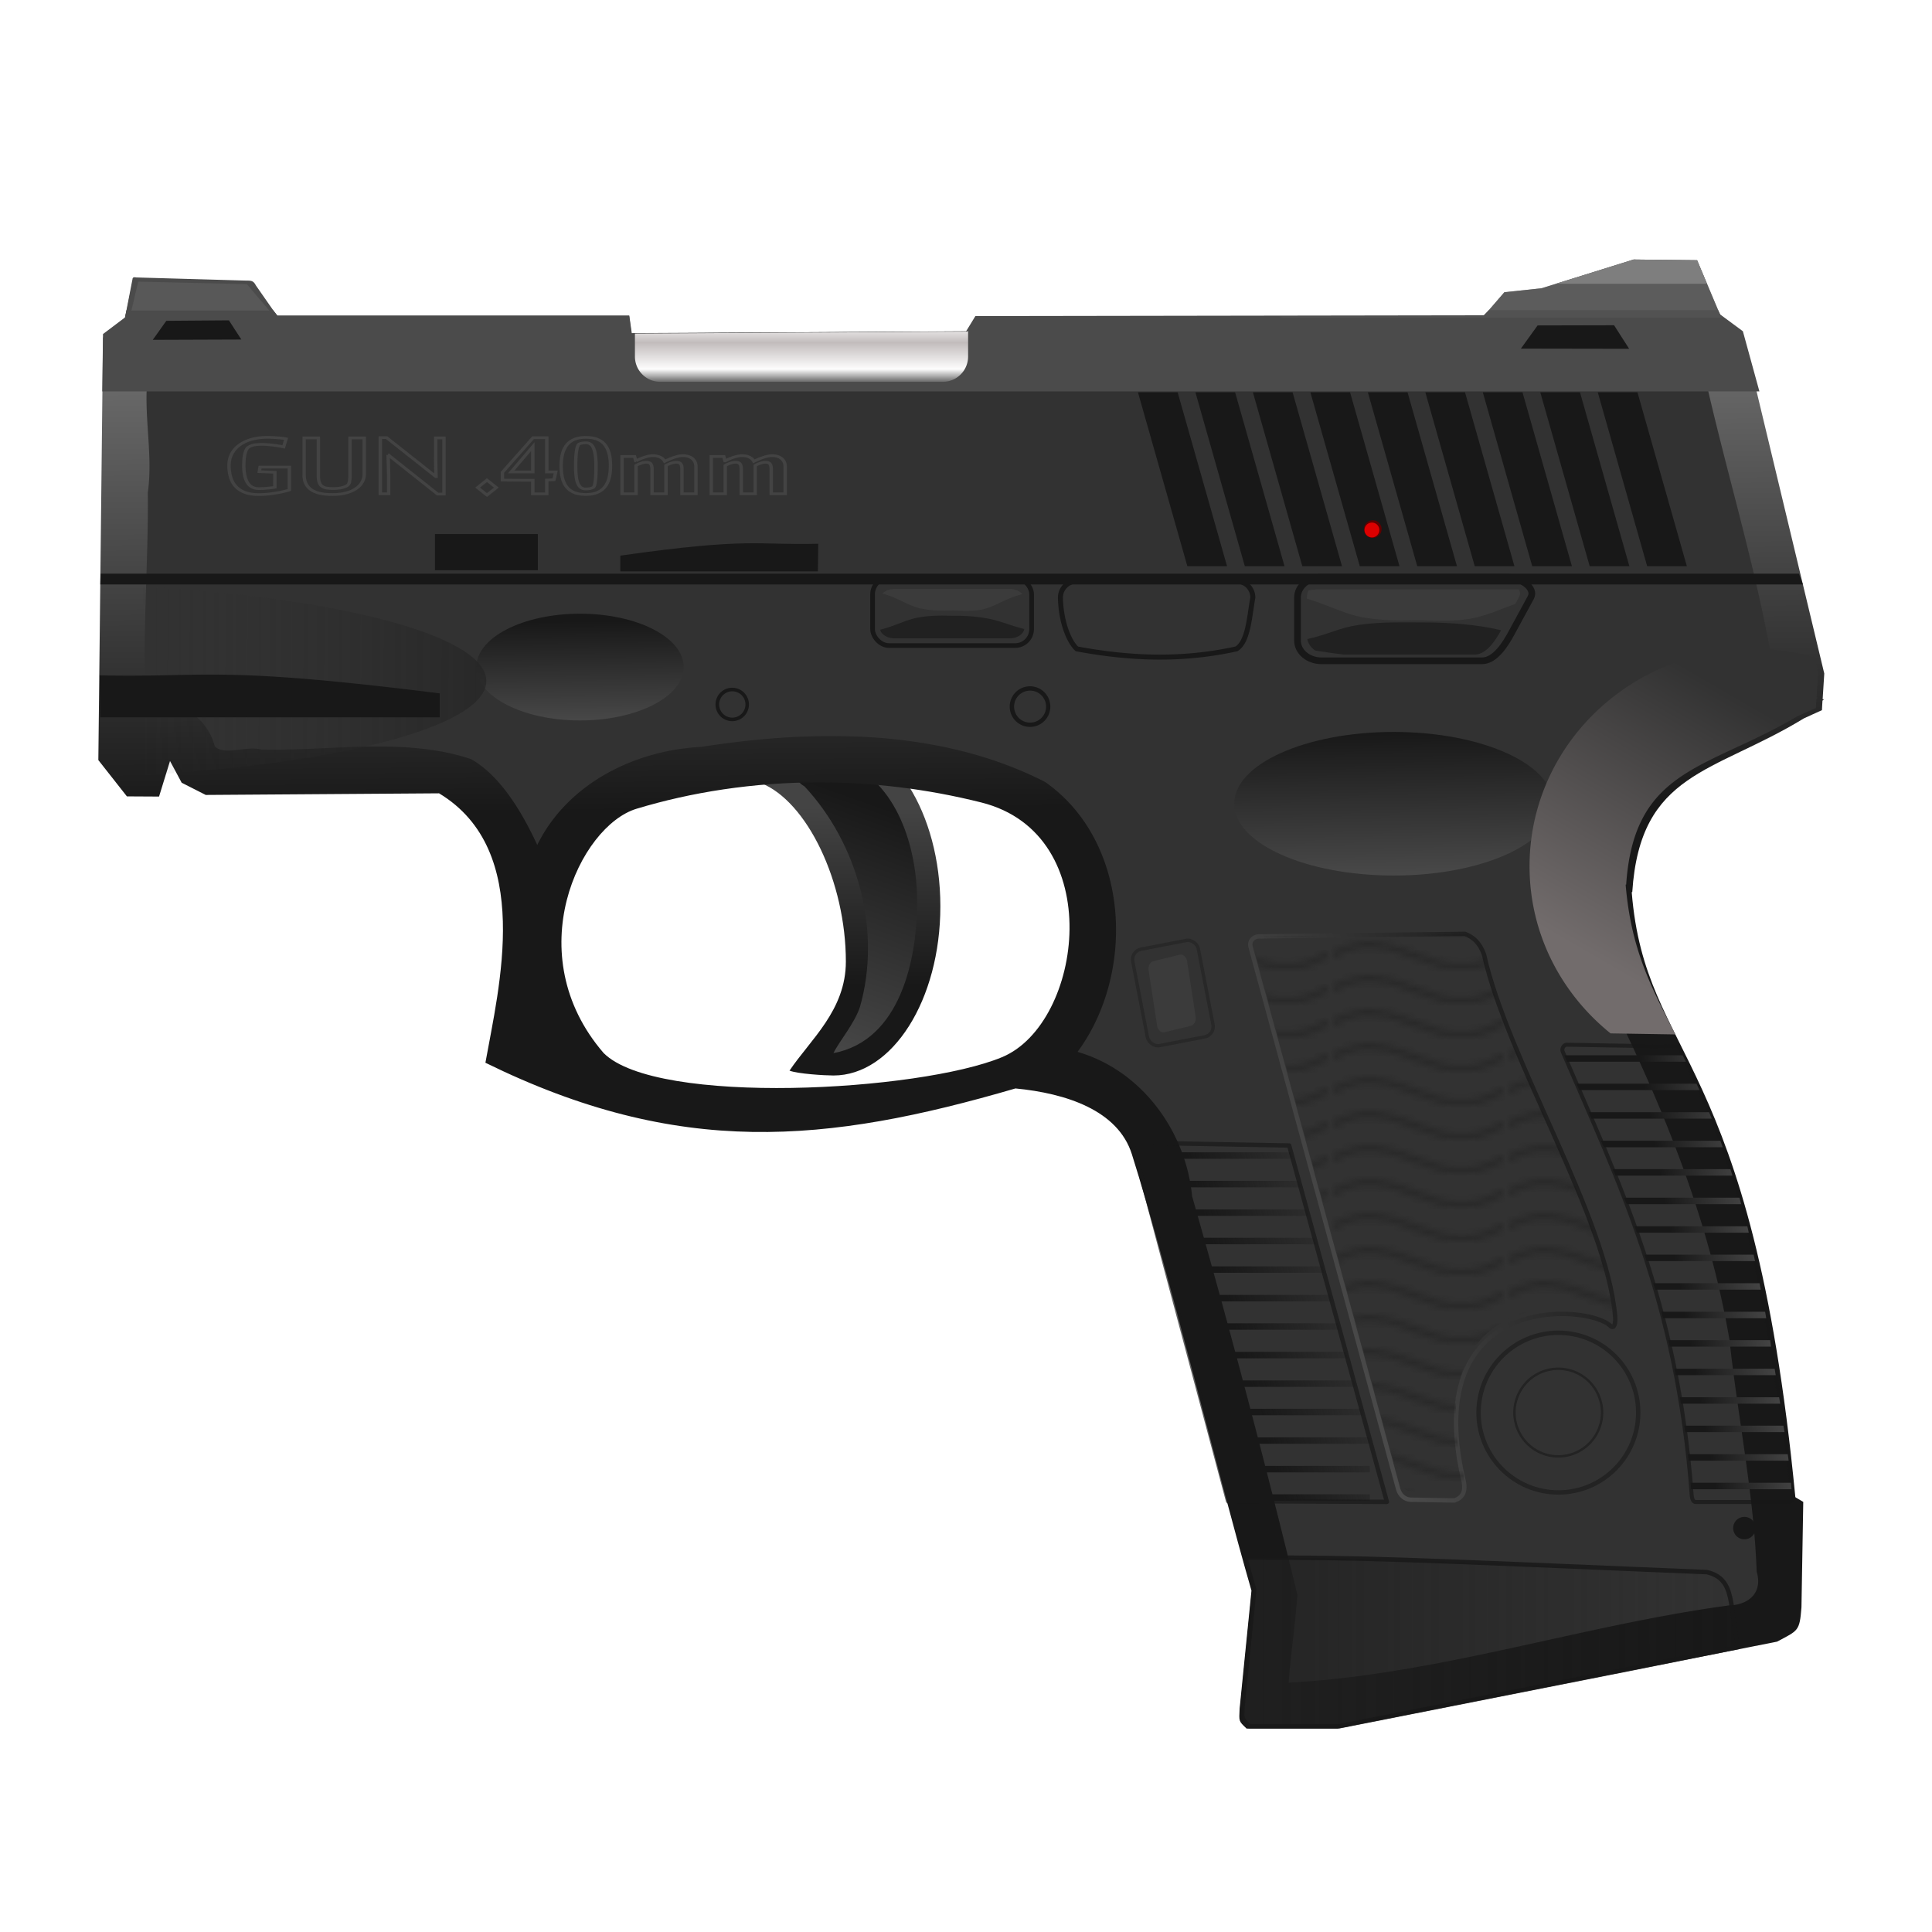 <svg xmlns="http://www.w3.org/2000/svg" xmlns:xlink="http://www.w3.org/1999/xlink" viewBox="0 0 400 400"><defs><filter id="r" width="1.058" y="-.134" x="-.029" height="1.269" color-interpolation-filters="sRGB"><feGaussianBlur stdDeviation=".229"/></filter><filter id="b" height="1" width="1" color-interpolation-filters="sRGB" y="0" x="0"><feFlood flood-color="gray" flood-opacity="0" result="result1"/><feBlend result="result2" in2="SourceGraphic"/><feComposite in2="SourceGraphic" k2="1" result="result3" operator="arithmetic"/><feComposite operator="in" in2="SourceGraphic"/></filter><filter id="g" color-interpolation-filters="sRGB"><feGaussianBlur stdDeviation="1.308"/></filter><filter id="h" width="1.182" y="-.177" x="-.091" height="1.353" color-interpolation-filters="sRGB"><feGaussianBlur stdDeviation="1.366"/></filter><filter id="j" width="1.112" y="-.108" x="-.056" height="1.217" color-interpolation-filters="sRGB"><feGaussianBlur stdDeviation=".839"/></filter><filter id="m" color-interpolation-filters="sRGB"><feGaussianBlur stdDeviation=".895"/></filter><filter id="d" width="1.248" y="-.051" x="-.124" height="1.101" color-interpolation-filters="sRGB"><feGaussianBlur stdDeviation="1.078"/></filter><filter id="s" color-interpolation-filters="sRGB"><feGaussianBlur stdDeviation=".094"/></filter><filter id="t" color-interpolation-filters="sRGB"><feGaussianBlur stdDeviation=".519"/></filter><filter id="z" width="1.053" y="-.122" x="-.026" height="1.245" color-interpolation-filters="sRGB"><feGaussianBlur stdDeviation=".269"/></filter><filter id="y" width="1.051" y="-.116" x="-.026" height="1.232" color-interpolation-filters="sRGB"><feGaussianBlur stdDeviation=".269"/></filter><filter id="w" width="1.222" y="-.067" x="-.111" height="1.135" color-interpolation-filters="sRGB"><feGaussianBlur stdDeviation=".382"/></filter><filter id="x" width="1.06" y="-.118" x="-.03" height="1.235" color-interpolation-filters="sRGB"><feGaussianBlur stdDeviation=".263"/></filter><linearGradient id="c" y2="247.86" gradientUnits="userSpaceOnUse" y1="216.86" gradientTransform="translate(-408.71 -5.657)" x2="-418.25" x1="-418"><stop offset="0" stop-color="#444"/><stop offset="1" stop-color="#181818"/></linearGradient><linearGradient id="p" y2="362" gradientUnits="userSpaceOnUse" y1="362" gradientTransform="translate(-408.71 -5.657)" x2="-269.84" x1="-356.9"><stop offset="0" stop-color="#212121"/><stop offset="1" stop-color="#212121" stop-opacity="0"/></linearGradient><linearGradient id="q" y2="132.5" gradientUnits="userSpaceOnUse" y1="148.59" gradientTransform="translate(-408.71 -5.657)" x2="-435.22" x1="-435.22"><stop offset="0" stop-color="#fdfdfd"/><stop offset=".328" stop-color="#474747"/><stop offset=".5" stop-color="#fdfdfd"/><stop offset=".786" stop-color="#c2bcbc"/><stop offset="1" stop-color="#fdfdfd"/></linearGradient><linearGradient id="i" y2="385.32" gradientUnits="userSpaceOnUse" y1="366.85" x2="224.85" x1="224.67"><stop offset="0" stop-color="#181818"/><stop offset="1" stop-color="#4b4b4b"/></linearGradient><linearGradient id="A" y2="291.11" gradientUnits="userSpaceOnUse" y1="293.94" gradientTransform="translate(-408.71 -5.657)" x2="-265.55" x1="-281.52"><stop offset="0" stop-color="#181818"/><stop offset="1" stop-color="#4b4b4b"/></linearGradient><linearGradient id="u" y2="188.98" gradientUnits="userSpaceOnUse" y1="189.42" x2="-550.13" x1="-443.27"><stop offset="0" stop-color="#181818"/><stop offset="1" stop-color="#323232" stop-opacity="0"/></linearGradient><linearGradient id="k" y2="384.91" gradientUnits="userSpaceOnUse" y1="365.51" x2="222.94" x1="222.59"><stop offset="0" stop-color="#181818"/><stop offset="1" stop-color="#4b4b4b"/></linearGradient><linearGradient id="f" y2="217.98" gradientUnits="userSpaceOnUse" y1="138.78" gradientTransform="translate(-408.71 -5.657)" x2="-521.14" x1="-521.84"><stop offset="0" stop-color="#6d6d6d"/><stop offset="1" stop-color="#181818"/></linearGradient><linearGradient id="l" y2="289.11" gradientUnits="userSpaceOnUse" y1="267.11" gradientTransform="translate(-408.71 -5.657)" x2="-348.72" x1="-295.49"><stop offset="0" stop-color="#181818"/><stop offset="1" stop-color="#4b4b4b"/></linearGradient><linearGradient id="n" y2="240.6" gradientUnits="userSpaceOnUse" y1="195" x2="-301.23" x1="-274"><stop offset="0" stop-color="#323232"/><stop offset="1" stop-color="#726c6c"/></linearGradient><linearGradient id="e" y2="217.05" gradientUnits="userSpaceOnUse" y1="261.08" gradientTransform="translate(-408.71 -5.657)" x2="-417.91" x1="-433.53"><stop offset="0" stop-color="#4b4b4b"/><stop offset="1" stop-color="#181818"/></linearGradient><linearGradient id="o" y2="300.36" gradientUnits="userSpaceOnUse" y1="306.36" gradientTransform="translate(-408.71 -5.657)" x2="-336.5" x1="-358"><stop offset="0" stop-color="#181818"/><stop offset="1" stop-color="#181818" stop-opacity="0"/></linearGradient><pattern id="a" height="5.181" width="30.066" patternUnits="userSpaceOnUse" patternTransform="matrix(.984 0 0 .985 -5.092 3.634)"><path d="M7.597.061C5.079-.187 2.656.302-.01 1.788v1.273c2.783-1.63 5.183-2.009 7.482-1.781 2.298.228 4.497 1.081 6.781 1.938 4.567 1.713 9.551 3.458 15.813-.157l-.004-1.273c-6.44 3.709-10.816 1.982-15.371.273-2.278-.854-4.576-1.75-7.094-2z" fill="#181818"/></pattern><pattern id="v" xlink:href="#a" patternTransform="matrix(.984 0 0 .985 -413.8 -2.023)"/></defs><g transform="translate(1167.8 -84.11) scale(1.19)" filter="url(#b)"><path d="M-836.33 198.89c-4.92 0-9.365 3.046-12.688 8 8.106 3.166 14.839 17.257 14.839 31.094 0 8.468-6.199 13.594-9.804 18.969 1.428.558 6.116.844 7.652.844 10.257 0 18.594-13.165 18.594-29.438s-8.337-29.47-18.594-29.47z" fill="url(#c)"/><path d="M-836.9 202.94c-2.32.174-8.264 2.36-4.469 4.563 9.302 9.967 13.405 25.14 9.656 38.312-.911 2.884-3.696 6.134-4.625 8.093 11.603-2.19 14.564-16.22 14.562-26.375-.018-9.273-3.365-20.728-12.812-24.438-.756-.148-1.542-.248-2.312-.156z" filter="url(#d)" fill="url(#e)"/><path d="M-697.11 115.83l-16.031 5-6.469.688-3.594 4.156-88.438.156-1.625 3.062-58.156.344-.437-3.531h-61.22l-4.5-5.922-20.51-.747-.06-.002-.014.076-1.446 7.002-3.813 3.312-.812 73.5 4.969 6.313 5.593.031 1.907-6.187 2.03 3.78 4.188 2.126 40.594-.282c16.498 9.946 10.402 33.766 8.063 46.875 33.667 16.531 59.29 14.075 92.219 4.47 8.786.848 17.829 3.78 20.25 11.437 6.28 19.857 14.963 55.715 20.812 75.938l-2.063 20.531c-.1 2.26-.194 2.13 1.219 3.469h15.844l76.438-15.125c3.68-1.97 3.926-1.774 4.25-5.969l.313-18.344-1.375-.812c-7.534-77.952-26.09-75.78-28.47-105.28h.094c1.376-20.976 14.116-20.62 29.844-30.22 1.053-.472 2.023-.941 3.156-1.437l.094-1.656.281-.25c-.083.004-.166-.004-.25 0l.282-4.469-14.156-59-3.938-3.344-4.031-9.562-11.031-.125zm-141.62 90.969c9.025.011 18.493 1.08 28.125 3.5 22.015 5.532 17.691 38.452 3.594 44.312-14.35 5.965-60.078 8.54-69.312-.719-14.856-17.203-4.168-39.504 5.719-42.5 9.413-2.852 20.272-4.608 31.875-4.594z" fill="url(#f)"/><path d="M-714.9 129.25c-5.18 4.77-12.432 5.505-19.093 4.478-24.562.33-49.292-.605-73.75.616-7.025 5.626-16.508 1.072-24.531 2.667-16.261.051-32.52.247-48.781.239 5.052-5.79-2.877-3.265-6.343-3.568-17.27.484-34.543-.35-51.813.068 1.73-6.207-5.977-8.216-10.438-6.188-2.63-3.31-3.666 2.4-4.938 3.938-2.83 7.954.138 16.629-1.041 24.875.145 12.477-1.118 26.615-.209 38.125 4.859-3.329 10.638 1.03 11.844 6 1.65 1.738 5.5-.128 8.094.581 12.076.302 24.966-2.188 36.5 1.669 5.567 3.131 9.399 10.362 11.53 14.938 5.263-10.697 16.945-16.478 28.532-17.062 19.87-3.102 41.565-3.213 59.812 6.094 14.732 10.31 15.855 33.143 5.656 46.969 11.124 3.218 18.844 13.776 19.928 25.109a1817.105 1817.105 0 0118.322 69.359c-.364 5.087-1.16 10.315-1.531 15.28 25.995-1.409 50.835-9.946 76.562-13.437 3.455-.067 5.976-2.203 4.875-5.875-.484-13.524-3.292-26.851-4.728-40.312-3.717-21.824-12.297-42.43-22.272-62.188-5.411-14.988-2.44-35.087 12.594-43.22 5.44-3.855 13.513-5.028 17.531-9.968-2.874-18.155-8.563-35.866-12.469-53.781-8.674-15.268-10.808-8.392-29.844-5.406z" filter="url(#g)" fill="#323232"/><path d="M-959.33 124.64l-.281 1.278-3.813 2.88-.125 9.977h288.31l-2.875-10.465-3.937-2.909-.375-.76h-39.875l-.906.896-88.438.136-1.625 2.664-58.156.299-.438-3.072h-61.219l-.75-.924h-25.5z" fill="#4b4b4b"/><path d="M-812.67 128.11l-.095.202-58.342.37v4.242c0 2.614 1.981 4.713 4.45 4.713h49.536c2.47 0 4.451-2.099 4.451-4.713v-4.814z" fill="#4b4b4b"/><path d="M238.21 374.86c0 5.128-8.075 9.286-18.036 9.286-9.96 0-18.036-4.158-18.036-9.286 0-5.128 8.075-9.286 18.036-9.286 9.96 0 18.036 4.158 18.036 9.286z" transform="translate(-1100.6 -188.12)" filter="url(#h)" fill="url(#i)"/><path d="M238.21 374.86c0 5.128-8.075 9.286-18.036 9.286-9.96 0-18.036-4.158-18.036-9.286 0-5.128 8.075-9.286 18.036-9.286 9.96 0 18.036 4.158 18.036 9.286z" transform="matrix(1.538 0 0 1.345 -1077.5 -293.67)" filter="url(#j)" fill="url(#k)"/><rect ry="2.857" height="11.786" width="27.668" y="171.21" x="-829.53" stroke-linejoin="round" stroke="#181818" stroke-linecap="round" stroke-width=".81" fill="none"/><path d="M-751.41 171.12h32.205c2.322 0 5.124 1.808 4.191 3.522l-3.393 6.236c-.932 1.714-2.762 4.772-5.084 4.772h-27.92c-2.322 0-4.191-1.57-4.191-3.522v-7.485c0-1.952 1.87-3.523 4.191-3.523z" stroke-linejoin="round" stroke="#181818" stroke-linecap="round" stroke-width="1.165" fill="none"/><path d="M-793.99 171.79h27.759a2.85 2.85 0 012.857 2.857c-.577 3.17-.795 7.714-2.857 8.929-9.792 2.156-18.915 1.637-27.759 0-1.558-1.483-2.793-5.058-2.857-8.929a2.85 2.85 0 012.857-2.857z" stroke-linejoin="round" stroke="#181818" stroke-linecap="round" stroke-width=".871" fill="none"/><rect transform="rotate(-10.946)" rx="1.804" ry="1.829" height="17.08" width="11.618" y="82.887" x="-815.18" opacity=".699" stroke-linejoin="round" stroke="#252525" stroke-linecap="round" stroke-width=".588" fill="none"/><path d="M-696.32 316.45c0 7.671-6.219 13.89-13.89 13.89s-13.89-6.219-13.89-13.89 6.219-13.89 13.89-13.89 13.89 6.219 13.89 13.89z" opacity=".686" stroke-linejoin="round" stroke="#1c1c1c" stroke-linecap="round" stroke-width=".762" fill="none"/><path d="M-702.612 316.442a7.622 7.622 0 11-15.244 0 7.622 7.622 0 0115.244 0z" opacity=".686" stroke-linejoin="round" stroke="#1c1c1c" stroke-linecap="round" stroke-width=".418" fill="none"/><path d="M-762.3 233.6l35.839-.442c1.345.528 2.53 1.456 3.303 3.571 4.058 18.312 21.375 45.696 22.825 63.043.086 1.027-.121 2.273-.84 1.578-3.89-3.759-33.024-6.01-25.645 26.501.684 2.47-.167 3.404-1.469 3.887l-7.654-.137c-1-.018-1.872-.835-2.142-1.829l-25.682-94.343c-.27-.994.466-1.816 1.465-1.829z" stroke-linejoin="round" stroke="url(#l)" stroke-linecap="round" stroke-width=".762" fill="#323232"/><path d="M-708.8 252.44c-.362-.006-.918.609-.656 1.219 9.563 22.314 19.942 43.277 22.438 77.156.048.661.294 1.187.656 1.187h16.469c.257 0 .493-.295.594-.687l-.188-.125c-.207-2.146-.401-4.223-.625-6.25-2.108-14.188-4.161-28.412-7.5-42.062-3.845-14.15-8.057-22.804-11.688-30.094l-19.5-.344z" opacity=".69" stroke-linejoin="round" stroke="#181818" stroke-linecap="round" stroke-width=".691" fill="none"/><path d="M-266.46 189.27c-21.539 0-39 17.461-39 39 0 12.067 5.488 22.821 14.094 29.969l11.281.188c-4.272-8.572-7.723-15.305-8.656-26.875h.093c1.377-20.976 14.117-20.62 29.845-30.22 1.053-.472 2.023-.941 3.156-1.437l.093-1.656.282-.25c-.084.004-.167-.004-.25 0l.28-4.469-.687-2.812a39.014 39.014 0 00-10.53-1.438z" transform="matrix(1 0 0 .97 -409.77 -.021)" filter="url(#m)" fill="url(#n)"/><path d="M-784.3 269.48l27.25.5 17 62-27.625-.125z" opacity=".686" stroke-linejoin="round" stroke="#181818" stroke-linecap="round" stroke-width=".762" fill="none"/><path d="M-783.86 271.16l.313 1.125h27.125l-.313-1.125h-27.125zm1.344 4.969l.281 1.125h27.188l-.312-1.125h-27.156zm1.312 4.969l.313 1.125h27.188l-.281-1.125h-27.22zm1.313 4.937l.312 1.125h27.25l-.312-1.125h-27.25zm1.344 4.969l.28 1.125h27.282l-.281-1.125h-27.281zm1.312 4.969l.313 1.125h27.312l-.313-1.125h-27.312zm1.313 4.937l.312 1.125h27.344l-.312-1.125h-27.344zm1.343 4.969l.282 1.125h27.406l-.313-1.125h-27.375zm1.313 4.969l.281 1.125h27.47l-.313-1.125h-27.438zm1.312 4.937l.313 1.125h27.469l-.313-1.125h-27.469zm1.313 4.97l.312 1.124h27.312v-.719l-.093-.406h-27.531zm1.344 4.968l.28 1.125h26v-1.125h-26.28zm1.312 4.937l.281 1.125h24.688v-1.125h-24.969z" fill="url(#o)"/><path d="M-764.71 341.67c.536 1.932 1.077 3.9 1.575 5.622l-2.038 20.293c-.098 2.234-.193 2.104 1.204 3.428h15.66l51.551-10.193 17.822-3.583c-1.604-7.066-.371-11.828-5.436-13.035-55.223-2.305-58.404-2.522-80.338-2.533z" opacity=".81" stroke-linejoin="round" stroke="#181818" stroke-linecap="round" stroke-width=".779" fill="url(#p)"/><path fill="#181818" d="M-905.67 163.6h17.9v6.286h-17.9zM-873.42 167.35c22.696-3.22 23.603-1.786 34.437-2.063l-.063 4.797h-34.374z"/><path d="M-812.91 128.18l-.095.19-57.873.347v3.976a4.403 4.403 0 004.416 4.42h49.137a4.403 4.403 0 004.415-4.42v-4.513z" fill="url(#q)"/><path d="M-713.83 127.3l13.306-.031 2.625 4.099-18.838-.032z" filter="url(#r)" fill="#181818"/><path d="M-697.11 115.84l-16.031 5-6.469.688-3.594 4.156-35.53.062c.248.13.543.219.843.219h76.344l-.5-.438-4.031-9.562-11.031-.125z" opacity=".699" fill="#555"/><path d="M-697.11 115.83l-13.531 4.219h26.281l-1.719-4.094-11.03-.125z" fill="#7e7e7e"/><path d="M-543.1 132.13l10.885-.026 2.147 3.352-15.41-.026z" transform="rotate(-.302 -1816.9 77782.918)" filter="url(#s)" fill="#181818"/><path transform="matrix(.926 0 0 1 -447.66 -5.657)" d="M-555.15 178.14l-.375 30.716 2.219 2.54c3.291-.14 6.485-.324 9.625-.536l.625-1.863 1.031 1.722c33.285-2.392 57.062-8.586 57.062-15.894 0-8.24-30.169-15.14-70.188-16.685z" filter="url(#t)" fill="url(#u)"/><path d="M-904.83 191.32c-39.004-4.9-40.562-2.719-59.181-3.14l.107 7.302h59.074zM-783.36 138.94l8.594 30.25h6.906l-8.594-30.25h-6.906zm10 0l8.594 30.25h6.906l-8.594-30.25h-6.906zm10 0l8.594 30.25h6.906l-8.594-30.25h-6.906zm10 0l8.594 30.25h6.906l-8.594-30.25h-6.906zm10 0l8.594 30.25h6.906l-8.594-30.25h-6.906zm10 0l8.594 30.25h6.906l-8.594-30.25h-6.906zm10 0l8.594 30.25h6.906l-8.594-30.25h-6.906zm10 0l8.594 30.25h6.906l-8.594-30.25h-6.906zm10 0l8.594 30.25h6.906l-8.594-30.25h-6.906zM-963.86 170.49l-.031 1.875h296.22l-.688-1.875h-295.5zM-675.906 336.54a1.95 1.95 0 11-3.9 0 1.95 1.95 0 013.9 0z" fill="#181818"/><g opacity=".92" stroke="#444" stroke-width=".481" fill="#323232"><path d="M-470.01 177.81l-2.192-.115.106-.798h4.133v4.018c-.224.096-.5.192-.826.288a15.034 15.034 0 01-2.254.461 9.49 9.49 0 01-1.187.077c-.77 0-1.423-.123-1.961-.37a3.336 3.336 0 01-1.312-1.047c-.337-.452-.582-.992-.735-1.62a8.816 8.816 0 01-.231-2.095c0-.77.131-1.46.394-2.072a4.412 4.412 0 011.11-1.562 4.895 4.895 0 011.716-.985 6.778 6.778 0 012.201-.341 13.397 13.397 0 011.399.077c.24.025.467.052.682.081.215.03.393.063.534.101l-.346 1.432a7.713 7.713 0 00-.63-.158 12.741 12.741 0 00-.798-.144 18.554 18.554 0 00-.836-.106 7.335 7.335 0 00-.745-.043 5.99 5.99 0 00-1.014.081c-.317.055-.61.181-.88.38-.147.109-.266.279-.355.51-.09.23-.16.494-.212.792a8.475 8.475 0 00-.105.962c-.02.342-.03.677-.03 1.004 0 1.314.172 2.32.515 3.018.343.699.886 1.048 1.63 1.048a9.35 9.35 0 001.205-.077c.202-.026.391-.051.568-.077s.328-.054.456-.086zM-457.42 178.13c0 .493-.096.958-.288 1.394a3.24 3.24 0 01-.851 1.143c-.375.327-.841.587-1.399.78-.557.191-1.204.287-1.941.287-.609 0-1.158-.06-1.649-.182a3.276 3.276 0 01-1.254-.591 2.669 2.669 0 01-.803-1.072c-.189-.442-.283-.984-.283-1.624v-6.508h2.009v6.7c0 .493.046.886.139 1.177.093.292.227.515.404.668.176.154.395.254.658.298.263.045.567.068.913.068a4.23 4.23 0 001.096-.125c.308-.084.564-.196.769-.337.205-.147.335-.373.39-.677a6.42 6.42 0 00.081-1.11v-6.662h2.009v6.373zM-447.08 181.65l-6.95-6.901h-.028a374.366 374.366 0 00.053 2.215 71.182 71.182 0 00.02 1.038c.003.132.005.226.005.284v3.316h-1.173v-9.91h.875l6.959 6.882h.01c-.013-.532-.023-1.028-.03-1.49a83.142 83.142 0 00-.015-1.177 31.219 31.219 0 01-.004-.88v-3.268h1.173v9.89zM-440.13 179.19l1.327 1.317-1.327 1.317-1.317-1.317zM-437.95 177.81l4.316-6.094h1.932v6.036h1.259l-.25 1.375-1.01.048v2.432h-1.97v-2.384h-.451c-.186 0-.39-.002-.61-.005l-.703-.01a59.837 59.837 0 00-.725-.005l-1.788-.02zm1.23-.058h3.047v-4.46zM-426.2 181.72c-.628 0-1.161-.109-1.6-.327a2.722 2.722 0 01-1.077-.961c-.279-.423-.482-.947-.61-1.572-.128-.624-.192-1.347-.192-2.167 0-.775.062-1.474.187-2.096.125-.621.325-1.15.6-1.586.276-.435.635-.77 1.077-1.004.442-.234.98-.35 1.615-.35.634 0 1.171.11 1.61.33.439.222.796.547 1.072.976.275.43.475.955.6 1.577.125.621.188 1.333.188 2.134 0 .781-.063 1.483-.188 2.105-.125.621-.325 1.15-.6 1.586-.276.435-.633.77-1.072 1.004-.439.234-.976.35-1.61.35zm-1.432-5.037c0 .705.024 1.312.072 1.822.048.51.128.93.24 1.264.112.333.258.58.438.74.179.16.403.24.672.24.186 0 .37-.022.553-.067.183-.045.344-.109.485-.192.129-.077.228-.422.298-1.034.071-.612.106-1.533.106-2.763 0-1.371-.107-2.393-.322-3.066-.214-.673-.578-1.01-1.09-1.01-.385 0-.703.068-.952.202-.148.077-.268.443-.36 1.096-.094.654-.14 1.577-.14 2.769zM-416.88 181.6v-4.412c0-.39-.06-.68-.183-.865-.121-.186-.326-.279-.615-.279-.102 0-.218.015-.346.044-.128.028-.256.07-.384.125a4.586 4.586 0 00-.38.182c-.125.067-.239.14-.341.216v4.989h-1.97v-6.575h1.758l.173.77h.02a19.1 19.1 0 01.475-.284c.183-.106.38-.205.591-.298.212-.093.433-.172.664-.236.23-.064.458-.096.682-.096.365 0 .694.084.985.25.292.167.511.417.659.75.14-.09.314-.192.519-.308.205-.115.423-.224.653-.326.231-.103.467-.19.707-.26.24-.07.473-.106.697-.106.25 0 .487.04.711.12.224.08.418.202.582.366.163.163.293.365.389.605.096.24.144.524.144.85v4.778h-1.97v-4.412c0-.39-.061-.679-.183-.865-.122-.186-.327-.279-.615-.279-.103 0-.218.015-.346.044-.128.028-.256.07-.385.125a4.584 4.584 0 00-.38.182c-.124.068-.238.14-.34.217v4.988zM-404.31 181.6v-4.412c0-.39-.06-.68-.183-.865-.121-.186-.326-.279-.615-.279-.102 0-.218.015-.346.044-.128.028-.256.07-.384.125a4.586 4.586 0 00-.38.182c-.125.067-.239.14-.341.216v4.989h-1.97v-6.575h1.758l.173.77h.02c.134-.084.293-.178.475-.284.183-.106.38-.205.591-.298.212-.093.433-.172.664-.236a2.54 2.54 0 01.682-.096c.365 0 .694.084.985.25.292.167.511.417.659.75.14-.09.314-.192.519-.308.205-.115.423-.224.653-.326.231-.103.467-.19.707-.26.24-.07.472-.106.697-.106.25 0 .487.04.711.12.224.08.418.202.582.366.163.163.293.365.389.605.096.24.144.524.144.85v4.778h-1.97v-4.412c0-.39-.061-.679-.183-.865-.122-.186-.327-.279-.615-.279-.103 0-.218.015-.346.044-.128.028-.257.07-.385.125a4.586 4.586 0 00-.38.182c-.124.068-.238.14-.34.217v4.988z" transform="matrix(1.235 0 0 .987 -353.06 -22.648)"/></g><path d="M-740.97 162.734a1.533 1.533 0 11-3.066 0 1.533 1.533 0 013.067 0z" fill="#5d0000"/><path d="M-741.362 162.856a1.29 1.29 0 11-2.579 0 1.29 1.29 0 012.579 0z" fill="#dc0000"/><path d="M-761.82 233.59l35.275-.435c1.323.52 2.49 1.434 3.251 3.516 3.994 18.034 21.038 45 22.465 62.083.085 1.011-.12 2.239-.827 1.555-3.829-3.702-32.504-5.92-25.24 26.098.673 2.432-.165 3.351-1.447 3.828l-7.533-.136c-.984-.018-1.842-.822-2.109-1.8l-25.278-92.908c-.266-.979.46-1.788 1.442-1.8z" opacity=".319" fill="url(#v)"/><rect ry="1.341" rx="1.069" transform="matrix(.972 -.237 .152 .988 -408.71 -5.657)" height="12.531" width="6.886" y="149.13" x="-407.07" filter="url(#w)" fill="#3b3b3b"/><path d="M-798.606 193.617a3.533 3.533 0 11-7.067 0 3.533 3.533 0 017.067 0z" fill="#181818"/><path d="M-799.341 193.62a2.783 2.783 0 11-5.567 0 2.783 2.783 0 015.567 0z" fill="#323232"/><path d="M-851.041 193.243a2.908 2.908 0 11-5.817 0 2.908 2.908 0 015.817 0z" fill="#181818"/><path d="M-851.647 193.246a2.291 2.291 0 11-4.582 0 2.291 2.291 0 014.582 0z" fill="#323232"/><path d="M-958.33 119.43l-1.217 6.288h26.469l-3.734-5.358c-.496-.974-.93-.84-1.953-.869l-18.844-.537c-.838-.18-.634.339-.72.476z" fill="#4b4b4b"/><path d="M-547.04 125.3l-1.039 5.367h20.95l-3.414-4.897-16.497-.47z" transform="matrix(1.146 0 0 .94 -330.39 1.892)" opacity=".699" filter="url(#x)" fill="#656565"/><path d="M-406.77 182.61c-1.206 0-3.832-.223-6.294.478-2.08.592-3.859 2.028-6.446 2.934a2.573 2.573 0 002.531 2.105h19.991c1.327 0 2.396-.994 2.56-2.275-2.194-.764-4.1-1.918-5.93-2.449-2.74-.795-5.11-.793-6.412-.793z" transform="matrix(1 0 0 .711 -408.71 47.98)" filter="url(#y)" fill="#212121"/><path d="M-416.98 177.41c-.886 0-1.664.436-2.133 1.109 2.402.836 4.651 3.015 6.603 3.573 2.503.715 4.357.502 5.578.502 1.002 0 3.54.34 5.482-.342 2.18-.767 3.858-2.615 6.679-3.59a2.573 2.573 0 00-2.218-1.252z" transform="matrix(1 0 0 .723 -408.71 44.878)" filter="url(#z)" fill="#3b3b3b"/><path d="M-330.34 185.16c-2.103.032-4.49.15-6.813.5-3.603.543-5.605 1.783-9.687 2.688.165.877.717 1.653 1.5 2.187.007.005.024-.005.031 0 .234.05.469.08.75.125 1.592.249 3.147.474 4.688.656h25.094c2.274 0 4.082-2.925 5.03-4.656-1.168-.262-2.316-.515-3.437-.687-5.168-.795-9.637-.813-12.094-.813-1.137 0-2.96-.032-5.062 0z" transform="translate(-438.62 10.659) scale(.909)" filter="url(#y)" fill="#212121"/><path d="M-344.81 178.84a8.04 8.04 0 00-1.813.219c-.173.387-.28.81-.28 1.25v.312c3.854 1.133 7.46 3.02 10.655 3.563 4.799.814 8.347.562 10.688.562 1.922 0 6.779.371 10.5-.406 2.783-.581 5.17-1.703 8.031-2.719l.72-1.312c.267-.493.217-1.006-.032-1.47H-344.809z" transform="translate(-438.62 10.659) scale(.909)" filter="url(#z)" fill="#3b3b3b"/><path d="M-709.18 254.28c.16.374.308.752.469 1.125h20.688c-.184-.374-.382-.759-.563-1.125h-20.594zm2.125 4.938c.162.372.307.752.469 1.124h20.906c-.17-.373-.332-.761-.5-1.125h-20.875zm2.125 4.968c.16.372.309.753.469 1.125h20.938c-.16-.39-.31-.745-.469-1.125h-20.938zm2.125 4.97c.16.378.34.744.5 1.124h20.688c-.135-.369-.271-.765-.406-1.125h-20.781zm2.063 4.937c.152.376.317.747.468 1.125h20.344c-.12-.371-.223-.763-.343-1.125h-20.47zm1.968 4.968c.143.373.296.751.438 1.125h19.938c-.108-.372-.205-.76-.313-1.125h-20.062zm1.813 4.97c.133.372.274.749.406 1.124h19.469c-.087-.373-.161-.752-.25-1.125h-19.625zm1.719 4.937c.122.374.254.748.375 1.125h18.875c-.08-.376-.17-.75-.25-1.125h-19zm1.53 4.968c.111.373.236.75.345 1.125h18.375c-.073-.375-.145-.75-.22-1.125h-18.5zm1.407 4.97c.098.37.185.75.281 1.124h17.97c-.067-.372-.12-.753-.188-1.125h-18.062zm1.219 4.937c.086.372.165.749.25 1.125h17.625c-.062-.373-.093-.753-.156-1.125h-17.72zm1.062 4.969c.075.37.147.752.22 1.125h17.405c-.06-.376-.127-.75-.187-1.125h-17.438zm.938 4.968c.063.37.127.752.187 1.125h17.281c-.057-.376-.13-.748-.187-1.125h-17.281zm.781 4.938c.052.37.106.752.156 1.125h17.281c-.056-.377-.13-.749-.187-1.125h-17.25zm.625 4.969c.042.377.085.744.125 1.125h17.406c-.056-.375-.1-.75-.156-1.125h-17.375zm.469 4.968c.032.376.064.747.094 1.125h17.469c-.037-.38-.058-.748-.094-1.125h-17.47z" fill="url(#A)"/></g></svg>